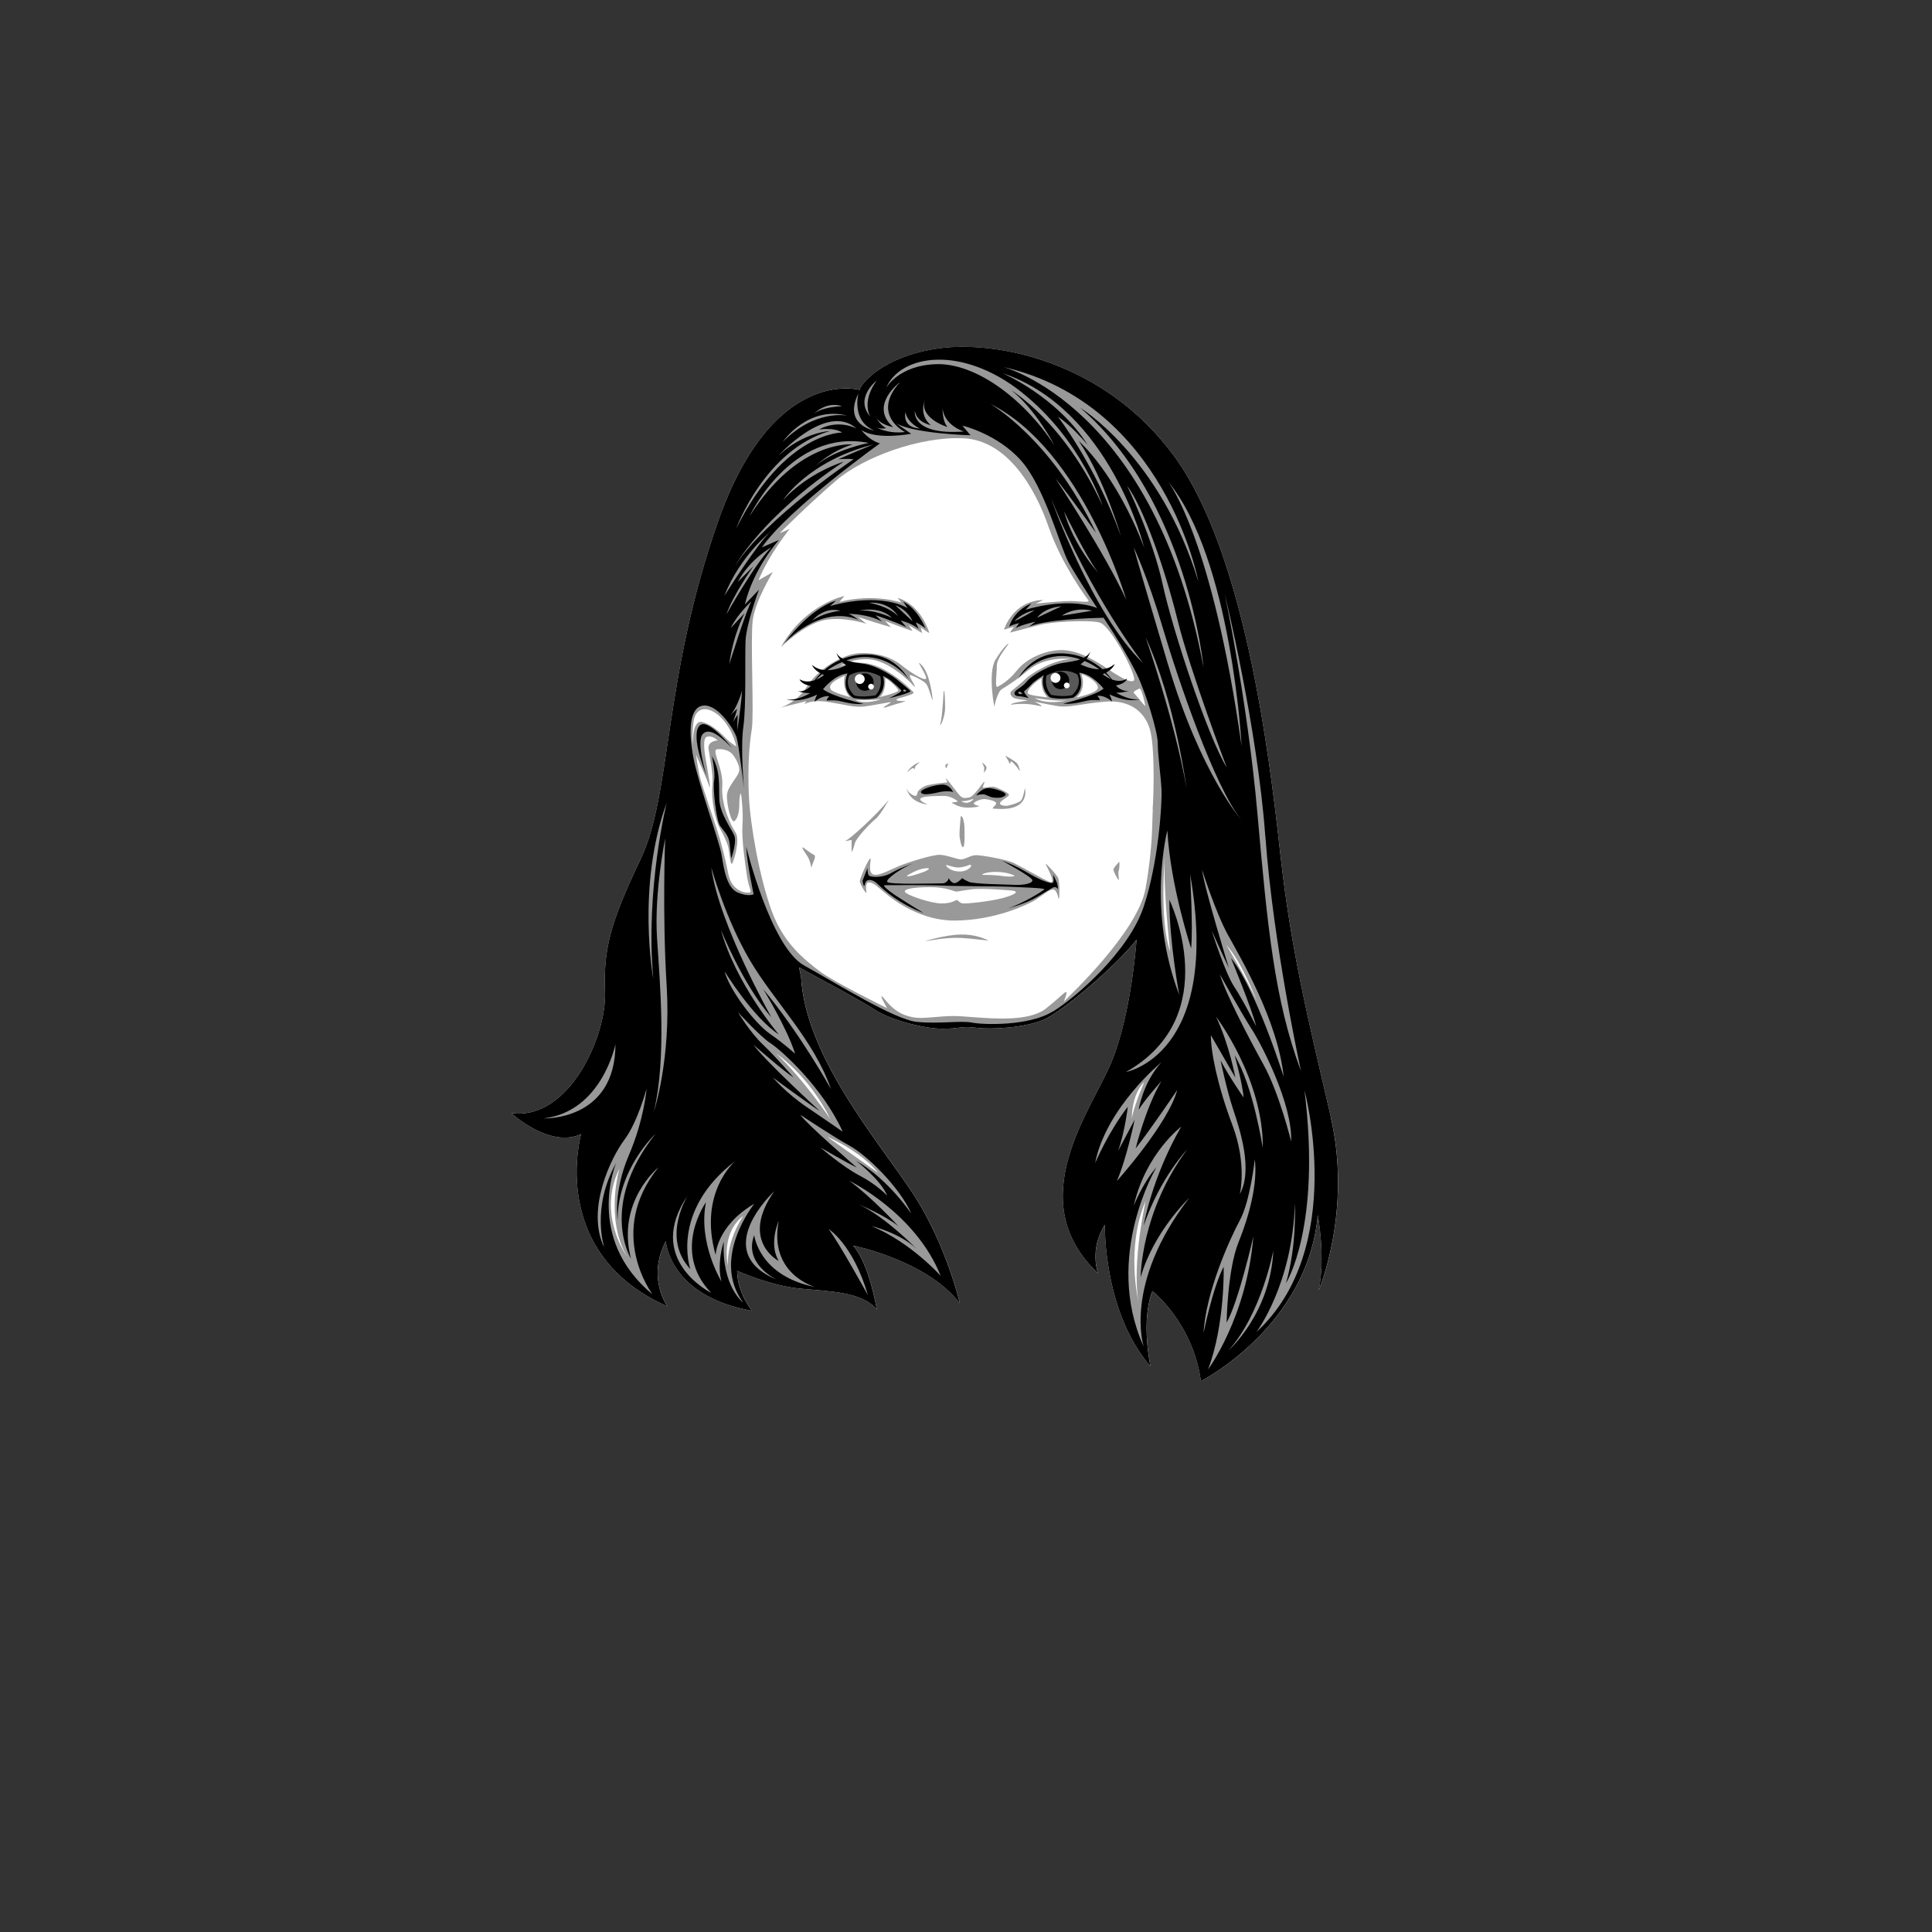 <?xml version="1.0" encoding="UTF-8"?>
<svg id="Layer_2" data-name="Layer 2" xmlns="http://www.w3.org/2000/svg" viewBox="0 0 270 270">
  <rect x="0" y="0" width="270" height="270" fill="#333333" stroke="none"/>
  <defs>
    <style>
      .cls-1 {
        fill: none;
      }

      .cls-2 {
        fill: #595959;
      }

      .cls-3 {
        fill: #fff;
      }

      .cls-4 {
        fill: #999;
      }
    </style>
  </defs>
  <g id="head-bounds">
    <rect class="cls-1" width="270" height="270"/>
  </g>
  <g id="face-paths">
    <g id="Rachel_Jensen" data-name="Rachel Jensen">
      <path class="cls-3" d="M120.15,54.5s-12.14-3.53-19.82,18.47c-7.68,22-6.43,37.98-10.79,47.11-4.36,9.13-5.19,12.66-4.98,18.68s-4.98,17.85-13.08,16.81c0,0,5.4,4.98,9.75,2.91,0,0-4.77,16.6,12.04,24.08,0,0-2.91-3.94-.21-9.13,0,0,.42,7.68,12.04,9.75,0,0-2.08-2.49-2.08-5.6,0,0,4.57,2.08,8.72,2.49s8.72.42,10.79,2.91c0,0-1.04-6.43-3.32-8.92,0,0,10.38,2.08,14.94,8.09,0,0-1.87-8.09-6.43-15.15-4.57-7.06-15.15-19.09-15.77-30.51l-.28-1.31s8.58,4.57,10.65,5.95,6.78,2.63,9.41,2.63,2.49-.41,4.7-.14c2.21.28,6.78,0,9.41-1.11,2.63-1.11,10.38-7.75,13.01-11.21,0,0-.69,10.24-3.46,17.02-2.77,6.78-12.73,19.37-1.94,29.61,0,0-1.25-3.32.97-6.78,0,0-.28,12.04,6.36,19.79,0,0-1.38-6.37.28-10.52,0,0,5.67,4.43,6.78,12.59,0,0,14.94-7.61,16.33-23.25,0,0,1.11,5.81.14,10.52,0,0,4.7-11.07,1.66-24.21-3.04-13.14-5.53-22.97-7.06-36.81-1.52-13.84-4.98-42.06-14.81-55.48-9.82-13.42-25.04-16.19-32.93-15.08-7.89,1.11-11,5.12-11.03,5.81Z"/>
      <path class="cls-4" d="M137.49,108.01c.06-.13.43-.45.37-.76-.07-.35-.66-.73-.62-.66,0,0,.31.55.31.76,0,.16-.04.53-.06.66ZM141.18,106.73c.03-.1.03-.35.17-.31.14.03.83.8,1.07,1.21s0-.62-.31-.97-1.63-1.07-1.63-1.07c0,0,.35.55.45.76s.21.48.24.38ZM137.49,108.01s-.01.02-.01.03c0,.03,0,0,.01-.03ZM113.75,119.46c-.48-.21-1.52-1.04-1.52-1.04-.28,0,.28.69.69,1.38.28.47.43,1.25.48,1.56-.03-.5.82-1.7.35-1.91ZM121.01,98.7c1.52-.21,3.6-.66,3.49-.55s-.38.28-.83.55-.03.24.69-.03,2.56-.69,2.08-.69-1.69-.03-.9-.38c0,0,2.21-.55,2.14-.8-.07-.24-2.04-1.97-2.8-2.42-.76-.45-3.67-2.8-7.58-1.25,0,0,1.56-1.11,4.08-1s5.26,2.66,5.78,3.18.73.8.69.59c-.03-.21-.97-1.59-.66-1.56s1.9.76,2.28,1.28.86,2.59.86,2.18-.38-3.63-1.49-4.81.42.93.59,1.7c.17.76-2.14-.66-3.36-1.66-1.21-1-3.18-1.83-5.78-1.76s-6.09,2.39-7.51,4.67c-1.42,2.28-3.74,2.97-3.74,2.97,0,0,2.53-.66,3.67-.93l-.31.45s.93-.73,3.49-.31c2.56.42,3.56.8,5.08.59ZM123.71,94.76c.52.21,1.87,1.49,1.83,1.76s-2.59.9-2.59.9c.93-.83.76-2.66.76-2.66ZM116.1,96.35c-.28-.45-.07-1.04,1.97-1.94,0,0-.52,1.7.73,3.01,0,0-2.42-.62-2.7-1.07ZM123.16,97.7s-2.01.83-3.63.14c0,0,2.25.07,3.63-.14ZM146.14,120.76c.05.21,1.61,2.91.57,2.49s-4.05-2.18-5.03-2.65-4.41-1.09-5.29-1.09-1.56.73-2.33.57-1.76-.57-2.7-.62-4.46,1.04-5.81,1.61-3.06,1.56-3.68,1.04,0-2.23-.26-2.13-1.45,2.75-1.45,3.17.93,1.87.93,1.61-.26-1.45.36-1.45,1.3.73,1.82,1.14,4.62,4.25,10.22,4.2c5.6-.05,9.91-2.18,10.9-2.7s2.49-1.97,3.01-1.56.47,1.56.62,1.09c0,0,.16-2.33-.21-2.91s-1.71-2.02-1.66-1.82ZM139.35,121.85c1.45.05,2.18.42,2.18.42.78.21-.47.31-1.4.16s-1.97-.16-2.65-.16.42-.47,1.87-.42ZM133.64,121.22c.83.1,1.87-.36,1.87-.36.57-.05-.1.88-1.25.93s-1.82-.47-2.02-.78.57.1,1.4.21ZM126.79,122.36s1.25-.83,2.33-.99.78.16,0,.47-2.65.88-2.33.52ZM140.02,125.53c-1.76.47-5.03.78-5.45.73s-.62-.36-.78-.47-.62.47-2.18.47-4.93-1.19-5.14-1.61,1.25-.67,3.53-.67,3.37.62,3.63.62.52-.1,2.13-.31,5.55.16,5.55.16c1.35.1.47.62-1.3,1.09ZM122.33,114.48c.76-.62,1.87-2.7,1.87-2.7-1.66,2.08-5.4,5.47-5.95,5.67-.55.21.76-.07.76-.07v1.59c0,.35.28-.48.48-1.18s2.08-2.7,2.84-3.32ZM134.16,130.61c-2.18.05-5.19.99-4.83.93,0,0,2.91-.57,4.83-.47s4.31.47,3.89.31-1.71-.83-3.89-.78ZM132.18,108.77c0,.21.38.59.1.59s-2.18.21-2.8.42-1.21.69-1.25.97-.14.48-.31.48-1.07-.35-1.28-1.21c0,0,.17,1.04,1.07,1.7s2.11.76,1.76.62-1.14-.52-.76-.8c.38-.28,1.83-.28,1.83-.28,0,0,.55-.03,1.45-.03s1.94.73,1.83.8-1,.1-.8.17.9.62,2.01.66,1.94-.17,1.8-.21-.86-.21-.73-.42,1-.62,1.63-.55,1.49.31,1.49.59-.73.73-.42.73,2.42.31,3.63-.55.8-2.32.8-2.32c0,0-.24,1.45-.55,1.76s-1.69.73-2.08.73-1.11-.14-.76-.55,1.31-.8,1.14-1.07-1.66-.97-2.08-1.04-1.56.21-1.56.07.41-.97.17-.76-1.45,2.11-2.08,2.18-.9.28-1.59-.62c-.69-.9-1.7-2.25-1.7-2.04ZM134.61,111.95c.55.03,1.28-.28,1.28-.28.38-.03-.31.48-.73.52s-1.11-.28-.55-.24ZM185.97,156.06c-3.04-13.14-5.53-22.97-7.06-36.81-1.52-13.84-4.98-42.06-14.81-55.48-9.82-13.42-25.04-16.19-32.93-15.08-7.89,1.11-11,5.12-11.03,5.81,0,0-12.14-3.53-19.82,18.47-7.68,22-6.43,37.98-10.79,47.11-4.36,9.13-5.19,12.66-4.98,18.68s-4.98,17.85-13.08,16.81c0,0,5.4,4.98,9.75,2.91,0,0-4.77,16.6,12.04,24.08,0,0-2.91-3.94-.21-9.13,0,0,.42,7.68,12.04,9.75,0,0-2.08-2.49-2.08-5.6,0,0,4.57,2.08,8.72,2.49s8.72.42,10.79,2.91c0,0-1.04-6.43-3.32-8.92,0,0,10.38,2.08,14.94,8.09,0,0-1.87-8.09-6.43-15.15-4.57-7.06-15.15-19.09-15.77-30.51l-.28-1.31s8.58,4.57,10.65,5.95,6.78,2.63,9.41,2.63,2.49-.41,4.7-.14c2.21.28,6.78,0,9.41-1.11,2.63-1.11,10.38-7.75,13.01-11.21,0,0-.69,10.24-3.46,17.02-2.77,6.78-12.73,19.37-1.94,29.61,0,0-1.25-3.32.97-6.78,0,0-.28,12.04,6.36,19.79,0,0-1.38-6.37.28-10.52,0,0,5.67,4.43,6.78,12.59,0,0,14.94-7.61,16.33-23.25,0,0,1.11,5.81.14,10.52,0,0,4.7-11.07,1.66-24.21ZM86.58,163.28s-2.08,6.9,1.01,12.27c0,0-4.22-5.83-1.01-12.27ZM160.05,98.6c.05.31-1.25-1.45-1.56-1.71s.78-.67.78-.67c.31.1.73,2.08.78,2.39ZM96.93,100.83c.31-2.34,2.43-2.12,4.02-.35,1.59,1.77,1.94,3.84,1.94,3.84,0,0-.88-.57-1.32-1.02-.44-.44-1.81-1.94-3.36-2.38-1.55-.44-1.37,3.09-1.37,3.09,0,0-.22-.84.09-3.18ZM101.73,176.88s-1.07-4.49,2.15-6.97c0,0-2.35,3.35-2.15,6.97ZM104.79,124.72c-.27.13-2.47.04-3-2.56-.53-2.61-.97-4.11-1.19-4.95-.22-.84-2.52-7.55-2.78-8.57-.26-1.02-.57-3.31-.53-3.14.04.18,1.46,3.22,1.81,4.33.35,1.1-.22-2.21-.31-2.78s-.79-3.75-.04-4.06c.75-.31,1.55.49,1.55.49,0,0-1.41.04-1.28,1.15.13,1.1.71,3.49.53,5.3s.4,4.64,1.02,5.74c.62,1.1,1.1,2.21,1.24,2.87.13.66.26,2.38.49,2.16.22-.22,1.19-3.36.49-4.37-.71-1.02-2.03-3.93-1.85-6.45.18-2.52-1.59-5.08-.71-5.17.88-.09,1.77.18,2.25.84,0,0,1.06,1.41.8,2.3-.27.88-1.59,2.08-1.68,3.22-.09,1.15.57,4.11,1.06,3.67.49-.44.66-1.41.66-2.3s.13-1.72.22-1.5c.09.22.35,2.52.22,4.5-.13,1.99.44,5.74.66,7.15.22,1.41.66,1.99.4,2.12ZM122.77,163.95l-7.17-5.09s4.56,1.88,7.17,5.09ZM116.07,156.44s-3.82-5.7-7.57-9.18c0,0,4.56,3.02,7.57,9.18ZM159.91,151.21s-1.41,3.22-1.74,5.09c0,0-.07-3.28,1.74-5.09ZM159.1,181.91s-1.81-7.57,1.01-14.08c0,0-1.94,8.51-1.01,14.08ZM161.11,113.14c-.13,1.61.07,4.83-1.01,10.99-1.07,6.17-11.06,15.42-11.33,15.75-.27.33.2-.47.27-1.07.07-.6-.6.34-2.88,2.14-2.28,1.81-7.17,1.41-9.99,1.21-2.82-.2-2.75-.27-6.7.07-3.95.34-5.43-2.21-6.1-2.88-.67-.67.6,1.54.6,1.54,0,0-7.64-3.75-9.52-5.23-1.88-1.47-4.96-3.75-6.64-8.45-1.68-4.69-2.95-11.8-3.15-15.95-.2-4.16.07-7.31.4-9.32.34-2.01-.2-12.47.13-15.22.34-2.75,2.82-6.77,2.82-6.77l-2.01,1.14c1.47-3.62,4.36-7.17,4.36-7.17l-1.41.6s4.16-4.16,7.91-7.37c3.75-3.22,11.6-6.17,17.76-5.9,6.17.27,10.05,6.97,11.93,12.4s5.56,10.26,5.56,10.26c.13.26-.49.21-1.89.1s-5.5.36-5.5.36l1.09-.52c-4.31.1-5.5,4.15-5.5,4.15l1.4-.42-.57.83s2.59-.67,4.2-1.09,6.8-.73,8.35-.31,5.29,7.58,4.77,8.09-2.7-.99-3.79-1.71-3.94-2.65-6.54-2.54-4.98,1.5-6.02,2.85-2.28,2.08-2.7,2.28-.1-1.87-.1-2.96,1.5-2.75,1.61-3.01-.73.42-1.82,2.23-.1,7.11-.1,6.49.57-2.02.83-2.28,1.45-.78,3.89-2.8,5.92-1.56,5.92-1.56c-2.75.21-5.66,2.13-6.38,2.85s-1.56,1.3-1.92,1.66.1.88.47.99,1.04.21,1.66.26-1.71.26-2.08.52,0,0,1.45,0,2.08.26,2.59.31-.73-.57-.88-.62,1.71.36,3.27.62,3.01-.31,6.59-.62,5.8,1.52,6.4,4.33c.6,2.82.4,9.12.27,10.72ZM151.11,94.21c.66.1,2.35,1.14,2.32,1.9-.03.76-3.04,1.38-3.04,1.38,1.56-1.25.73-3.29.73-3.29ZM146.4,97.46s-2.42-.24-2.73-.52.62-1.42,1.9-2.18c0,0-.24,1.63.83,2.7ZM149.17,97.87s-2.73.73-4.57-.31c0,0,3.36.52,4.57.31ZM162.79,119.71c-.27,4.49.74,13.27.74,13.27-1.54-4.36-.74-13.27-.74-13.27ZM171.37,132.04c2.28,2.55,4.29,7.91,4.29,7.91-1.27-2.88-4.29-7.91-4.29-7.91ZM155.6,121.6c.07.28.76,1.66.76,1.31s-.14-.83,0-1.31.07-1.18.07-1.18c0,0-.9.9-.83,1.18ZM132.32,107.25c.03-.28.24-.55.24-.55,0,0-.31.03-.42.21s.14.62.17.35ZM127.76,107.49c.07.17.07-.31.21-.45.14-.14.55-.55.55-.55,0,0-.28.1-.73.38-.45.28-.86.76-.97.97s.35-.28.59-.42.28-.1.35.07ZM134.26,114.1s-.17,1.87-.17,2.49.31,2.08.55,1.76.14-2.39.14-2.8-.21-1.69-.52-1.45ZM132.08,99.05c0-1.25-.07-2.84-.21-2.42,0,0-.14,3.25-.42,4.36s.62-.69.62-1.94ZM121.05,87.15l-1.14-.93s4.05,1.31,4.6,1.42l-.83-.86s3.22,1.25,3.84,1.38l-.55-.8,1.9,1.11-.21-.83s.9.73,1.21.8c0,0-1.11-3.94-4.43-4.88l.55.66s-3.81-1.35-8.68-.1l.69-.83s-5.47,1.11-8.86,7.13c0,0,3.25-3.15,5.95-3.74s5.95.48,5.95.48ZM113.4,121.36s0,.02,0,.03c.02.16.02.12,0-.03Z"/>
      <g>
        <path class="cls-2" d="M150.57,94.01s-2.27-1.45-4.48.26c0,0-.56,2.27.79,3,0,0,2.37.36,3.13-.03.76-.4,1.29-2.21.56-3.23Z"/>
        <path class="cls-2" d="M123.15,94.31s-2.34-1.35-4.48-.13c0,0-1.05,1.35.59,3.2,0,0,1.78.23,3.13.03,0,0,1.38-1.38.76-3.1Z"/>
      </g>
      <path d="M148.21,93.87c-.68,0-1.22.55-1.22,1.22s.55,1.22,1.22,1.22,1.22-.55,1.22-1.22-.55-1.22-1.22-1.22ZM147.18,122.31c0,.21.26,1.09-.21,1.09s-1.76-.47-3.48-1.5-3.42-1.61-3.42-1.61c0,0,4.1,2.23,4.2,2.7s-1.25.73-2.44.67-5.71-.1-6.43-.42-.93-.52-.93-.52c0,0-.78.88-1.25.67s-.62-.67-.62-.67c0,0-.16.73-.93.73s-7.47.21-7.68-.21,2.08-1.97,3.53-2.54c0,0-1.71.57-2.96,1.3s-3.01.62-3.17.31-.16-.99-.16-.99c0,0-.62,1.56-.67,1.71s.16.99.26.73.1-.83.78-.78,1.19.73,1.56,1.04,2.44,2.28,5.92,3.58c0,0-3.22-1.97-4.05-2.54s-1.82-1.35-1.35-1.35,5.86-.05,7.94.05,8.15.1,9.24.16,5.14.16,5.08.36-3.37,2.18-5.19,2.7c0,0,2.18-.57,3.58-1.3s2.75-1.71,3.06-1.71.47.31.47.31c0,0-.05-.73-.16-.93s-.52-1.25-.52-1.04ZM115.03,96.31s1.57-2.02,3.41-2.19c0,0-1,2.27.83,3.43,0,0,1.79.34,3.27-.04,0,0,1.4-1.03.87-3.04,0,0,.89.4,1.29.83,0,0,1.21,1.02,1.26,1.23s-1.74,1.06-1.74,1.06c0,0,1.92-.49,2.18-.6s.91-.26.8-.44-1.48-1.27-1.48-1.27c-.84-.81-3.23-2.23-4.85-2.49-.9-.14-1.81-.25-2.57-.51,1.01-.35,2.11-.54,3.22-.43,3.58.34,5.46,3.09,5.46,3.09,0,0-1.7-3.39-5.68-3.47-1.35-.03-2.52.22-3.51.6-.37-.2-.68-.46-.9-.82,0,0,.14.47.53.97-.91.4-1.65.91-2.23,1.42-.59-.06-1.19-.26-1.7-.72,0,0,.14.6,1.19,1.19-.36.36-.64.7-.84.95-.62.22-1.39.3-2.1-.13,0,0,.17.69,1.57.94,0,0-.79.9-1.83.73,0,0,.87.3,1.75.26,0,0-1.88,1.16-3.32.86,0,0,1.48.64,4.28-.64,0,0-.31.6-.35.99,0,0,.96-.9,2.05-.77,0,0-.35.34-.35.6,0,0,.92-.09,1.66.04.74.13,1.96.56,3.49.43,0,0-4.41-1.03-5.68-2.06ZM126.3,96.39c.1-.08.36.1.36.1-.03.1-.13.16-.29.16s-.18-.18-.08-.26ZM118.7,94.38s1.79-1.24,4.32.13c0,0,.44,1.46-.66,2.66,0,0-1.7.34-2.93.04,0,0-1.48-1.2-.74-2.83ZM117.7,92.52c.16.16.34.31.56.45,0,0-1.25.68-2.63.69.61-.42,1.31-.82,2.06-1.14ZM114.01,95.01c.25-.25.54-.52.88-.8.09.04.18.08.27.13,0,0-.48.4-1.15.67ZM120.87,96.54c.68,0,1.22-.55,1.22-1.22s-.55-1.22-1.22-1.22-1.22.55-1.22,1.22.55,1.22,1.22,1.22ZM185.97,156.06c-3.04-13.14-5.53-22.97-7.06-36.81-1.52-13.84-4.98-42.06-14.81-55.48-9.82-13.42-25.04-16.19-32.93-15.08-7.89,1.11-11,5.12-11.03,5.81,0,0-12.14-3.53-19.82,18.47-7.68,22-6.43,37.98-10.79,47.11-4.36,9.13-5.19,12.66-4.98,18.68s-4.98,17.85-13.08,16.81c0,0,5.4,4.98,9.75,2.91,0,0-4.77,16.6,12.04,24.08,0,0-2.91-3.94-.21-9.13,0,0,.42,7.68,12.04,9.75,0,0-2.08-2.49-2.08-5.6,0,0,4.57,2.08,8.72,2.49s8.72.42,10.79,2.91c0,0-1.04-6.43-3.32-8.92,0,0,10.38,2.08,14.94,8.09,0,0-1.87-8.09-6.43-15.15-4.57-7.06-15.15-19.09-15.77-30.51l-.28-1.31s8.58,4.57,10.65,5.95,6.78,2.63,9.41,2.63,2.49-.41,4.7-.14c2.21.28,6.78,0,9.41-1.11,2.63-1.11,10.38-7.75,13.01-11.21,0,0-.69,10.24-3.46,17.02-2.77,6.78-12.73,19.37-1.94,29.61,0,0-1.25-3.32.97-6.78,0,0-.28,12.04,6.36,19.79,0,0-1.38-6.37.28-10.52,0,0,5.67,4.43,6.78,12.59,0,0,14.94-7.61,16.33-23.25,0,0,1.11,5.81.14,10.52,0,0,4.7-11.07,1.66-24.21ZM176.84,116.9c1.11,15.22,4.98,32.79,4.98,32.79-3.74-9.96-4.7-20.34-6.09-35.97-1.38-15.64-4.57-30.72-4.57-30.72,0,0,4.57,18.68,5.67,33.9ZM173.8,153.39s-2.08-3.01-3.22-5.19c0,0,.83,4.05,1.76,6.85s2.8,8.41.93,11.83c0,0,1.04-4.15-1.04-9.65-2.08-5.5-3.01-10.17-3.01-12.56l3.42,5.92s-.83-4.57-2.7-8.51c0,0,6.64,8.72,6.54,18.37,0,0-1.35-8.72-3.94-12.97,0,0,1.14,4.05,1.25,5.92ZM170.48,136.17s3.11,5.6,4.46,7.68,5.71,10.48,5.5,15.67c0,0-1.66-6.75-3.84-10.69-2.18-3.94-5.4-10.17-6.12-12.66ZM173.52,104.31c-4.08-28.96-10.1-36.78-10.3-37.04,8.92,10.83,10.3,37.04,10.3,37.04ZM167.47,81.27c-5.29-17.43-16.5-24.28-16.5-24.28,15.05,12.97,17.23,36.32,17.23,36.32-6.75-36.63-28.02-42.03-28.02-42.03,22.73,5.19,27.29,29.99,27.29,29.99ZM171.41,107.21c-2.59-4.25-7.47-18.89-8.92-25.53-1.45-6.64-4.98-13.8-4.98-13.8,2.28,3.01,5.29,11.62,7.06,18.78s6.85,20.55,6.85,20.55ZM159.89,76.5c-4.01-10.45-9.13-14.87-9.13-14.87,3.6,5.33,5.88,13.28,5.88,13.28-3.53-9.89-8.79-16.67-8.79-16.67,1.87,1.18,4.15,3.94,4.15,3.94-4.29-6.78-11.9-10.03-11.9-10.03,15.08,5.05,19.79,24.35,19.79,24.35ZM159.75,92.68c-7.19-6.92-12.87-23.04-12.87-23.04,5.74,13.97,12.87,23.04,12.87,23.04ZM148.69,71.45s3.11,6.36,4.77,8.58c0,0-3.39-3.74-4.77-8.58ZM147.51,66.88c1.8,2.14,5.67,7.61,5.67,7.61-6.23-13.21-14.81-18.06-14.81-18.06,12.94,6.43,19.03,27.4,19.03,27.4-3.04-6.64-9.89-16.95-9.89-16.95ZM142.8,54.84c8.37,6.64,11.28,15.84,11.28,15.84-5.33-11.69-12.73-16.12-12.73-16.12,3.32,2.56,6.02,7.68,6.02,7.68-4.5-6.78-11.14-11.48-16.47-11.35-5.33.14-7.06,3.32-7.06,3.32,2.01-4.7,10.59-6.02,18.96.62ZM127.86,57.47c.28,1.59,2.21,1.94,2.21,1.94-1.55-1.34-1.03-3.09-.72-3.82-1.22,2.81,3.07,4.09,3.07,4.09-.76-.83-.69-2.63-.69-2.63.21,2.42,2.97,3.25,2.97,3.25-7.4.55-6.85-2.84-6.85-2.84ZM128.55,59.89c-2.56-.14-2.01-2.28-2.01-2.28.28,1.52,2.01,2.28,2.01,2.28ZM129.4,55.5c.07-.15.12-.24.12-.24-.05.08-.09.16-.12.24ZM125.79,53.39c-4.15,4.57.69,6.99.69,6.99-2.56.28-4.08-.69-4.08-.69.62.35,1.45.14,1.45.14-.69-.35-1.14-.99-1.38-1.43-.09-.13-.15-.27-.2-.42.02.05.09.21.2.42.68,1.02,2.35,1.29,2.35,1.29-3.46-3.04.97-6.3.97-6.3ZM122.53,53.18c-2.21,2.97-.9,5.05-.9,5.05-2.28-2.63.9-5.05.9-5.05ZM119.97,54.98s-1.04,3.81,2.21,5.19c0,0-4.43-.76-2.21-5.19ZM104.75,72.14s5.81-12.38,16.67-10.24c0,0-4.77.9-7.4,3.18,0,0,2.01-2.01,5.12-2.97,0,0-7.54-.76-14.39,10.03ZM117.69,56.78s-2.49,0-3.87.97c0,0,1.73-1.73,3.87-.97ZM118.45,58.09s-4.5-.97-9.06,3.67c0,0,3.46-5.12,9.06-3.67ZM115.96,60.24s-3.67.14-7.19,3.46c0,0,6.78-7.54,10.93-3.81,0,0-2.49-1.38-5.26.14,0,0,2.08-.35,3.25.42,0,0-8.03-.14-14.81,13.42,0,0,4.01-11,13.08-13.63ZM117.9,64.53s-4.77,1.38-8.44,5.33c0,0,3.46-5.4,12.59-7.75,0,0-3.04,1.25-4.91,2.08,0,0,1.38-.14,2.14,0,0,0-12.38,8.3-16.53,14.87,0,0,3.74-6.92,15.15-14.53ZM107.8,74.21c-1.73,1.38-6.57,9.06-6.57,9.06,2.21-5.67,6.57-9.06,6.57-9.06ZM102.4,100.92c.35-.69.62-1.87.62-1.87l-1.04.97c1.04-.97,1.73-3.53,1.73-3.53-.21,2.84-.69,5.6-.69,5.6l.07-2.21-.69,1.04ZM101.92,92.82c.55-4.22,2.14-7.13,2.14-7.13l-1.94,2.08c.97-2.01,2.91-3.74,2.91-3.74-.62.83-3.11,8.79-3.11,8.79ZM101.5,85.91c.97-2.84,3.8-6.78,3.8-6.78l-2.21,2.21c1.8-3.32,4.7-4.84,4.7-4.84-2.35,2.35-6.3,9.41-6.3,9.41ZM93.17,112.19s-3.01,12.14-1.87,24.59c0,0-2.39-12.87,1.87-24.59ZM75.94,156.3c8.2-.93,10.07-10.38,10.07-10.38,0,10.79-10.07,10.38-10.07,10.38ZM91.19,180.89c-9.55-7.89-5.08-18.37-5.08-18.37-3.53,6.33-1.66,11.83-1.66,11.83-2.59-5.29.93-12.56,2.8-15.05,1.87-2.49,3.11-7.16,3.11-7.16,0,0-.31,4.25-2.49,9.34-2.18,5.08-1.56,9.03-1.56,9.03,0-7.16,5.29-12.04,5.29-12.04-7.99,10.07-3.42,17.43-3.42,17.43-2.08-7.99,3.84-12.76,3.84-12.76-7.37,9.13-.83,17.75-.83,17.75ZM91.4,155.26c1.76-7.47.83-17.85.42-24.18s1.14-13.91,1.14-13.91c0,0-.42,10.48.21,20.65.62,10.17-1.76,17.43-1.76,17.43ZM103.85,182.03s-3.01-2.28-2.7-8.51c0,0-1.04,3.01-.31,5.6,0,0-3.32-5.4-2.18-11.1,0,0-4.88,6.85.73,12.66,0,0-9.44-4.67-3.22-13.7,0,0-3.84,5.92.31,10.38,0,0-2.91-8.09,6.33-15.15,0,0-5.29,4.36-2.8,13.18,0,0,.1-4.05,5.4-7.16,0,0-6.12,7.58-1.56,13.8ZM105.41,172.59c-1.56,4.05,3.11,6.23,3.11,6.23-9.44-3.94-.31-12.35-.31-12.35-4.88,6.95.62,9.75.62,9.75-1.45-2.39,0-5.6,0-5.6-1.45,7.47,5.08,9.24,5.08,9.24-7.89-1.56-8.51-7.26-8.51-7.26ZM121.29,181s-4.05-7.37-5.5-9.24c0,0,3.42,2.08,5.5,9.24ZM131.46,178.3s-4.15-4.67-9.65-6.95c0,0,3.94.93,6.33,3.22,0,0-4.46-4.57-8.09-6.23,0,0,3.53,1.45,5.5,3.01,0,0-3.74-4.05-6.85-6.33,0,0,9.24,4.46,12.76,13.28ZM127.41,169.69s-3.22-4.88-7.78-7.47c0,0,3.42,2.59,4.36,4.88,0,0-1.45-1.56-3.84-2.8s-5.5-3.94-5.5-3.94c0,0,3.74,2.18,5.08,2.8,0,0-7.06-6.12-7.89-7.37,0,0,4.67,3.11,6.95,4.36s6.95,5.71,8.61,9.55ZM112.78,154.74c-2.91-1.97-4.77-4.15-4.77-4.15,0,0,5.08,3.74,6.54,4.67,0,0-7.58-6.95-9.24-9.24,0,0,4.15,3.63,5.6,4.57,0,0-2.39-2.8-4.25-4.57-1.87-1.76-3.53-4.57-3.53-4.57,0,0,3.11,3.42,4.57,4.36,1.45.93,7.26,6.12,10.07,12.35,0,0-2.08-1.45-4.98-3.42ZM116.1,152.15s-4.25-7.68-9.44-13.91c0,0,3.32,5.4,4.46,9.03,0,0-1.45-1.35-3.53-2.8s-5.6-6.02-6.33-8.72c0,0,3.94,6.43,7.58,8.82,0,0-6.02-7.06-8.09-14.63,0,0,3.01,7.58,7.06,12.25,0,0-7.37-13.08-8.41-20.96,0,0,1.97,7.16,5.4,12.97s8.92,11.1,11.31,17.95ZM147.13,141.35c-3.32,2.08-9.75,1.87-11.31,1.56s-4.57.21-7.68-.1-11.1-5.29-15.77-7.89-8.09-16.6-8.09-16.6c.1,2.28,1.04,6.64,1.04,6.64,0,0-.62.42-2.18-.21s-1.97-3.22-2.28-5.19-3.22-9.86-3.94-13.59-.62-7.26,1.45-7.37,4.25,3.42,4.57,4.46,1.04,7.16,1.04,7.16c0,0-.52-5.71-.1-8.61s.21-9.65.31-12.04,1.87-7.16,1.87-7.16l-1.97,2.08c1.25-5.19,4.77-9.03,4.77-9.03l-2.39,1.04c3.84-5.5,16.5-14.53,16.5-14.53-1.66-.52-2.59-1.87-2.59-1.87,2.18,1.45,6.95.52,6.95.52l-2.08-1.45c2.59,1.45,10.38,1.66,10.38,1.66l-1.14-1.35s4.88,1.14,8.2,4.88c3.32,3.74,5.4,11.93,6.64,14.22.71,1.31,2.55,4.18,3.99,6.39-4.32-1.62-10,.25-10,.25l.83-.9c-2.63,1.11-3.11,3.25-3.11,3.25.35-.28,1.38-.48,1.38-.48l-.48.69c.83-.48,2.77-.9,2.77-.9l-.9.69c2.35-1,8.57-1.2,10.41-1.24.62.95,1.04,1.58,1.04,1.58,0,0,2.39,3.74,3.63,6.33s2.91,7.99,2.91,9.65.42,4.46.52,6.43-.42,10.17-2.49,16.4c-2.08,6.23-9.34,12.56-12.66,14.63ZM152.63,85.35l-4.22.69s1.66-1.31,4.22-.69ZM148.34,84.73l-3.39,1.59s.9-1.38,3.39-1.59ZM144.6,85.28s-1.94,1.18-2.84,1.52c0,0,1.04-1.18,2.84-1.52ZM160.1,89.05c4.15,9.03,5.71,21.07,5.71,21.07-1.56-9.13-5.71-21.07-5.71-21.07ZM156.23,160.9c.97-2.63,1.38-6.23,1.38-6.23-2.77,3.6-4.57,7.89-4.57,7.89,1.52-7.75,9.27-14.11,9.27-14.11-2.63,2.91-3.18,6.64-3.18,6.64.83-1.38,3.18-4.01,3.18-4.01-2.21,3.74-3.6,9.41-3.6,9.41,2.08-2.63,5.81-8.16,5.81-8.16-1.25,4.7-8.44,12.73-8.44,12.73,1.38-3.18,2.49-8.58,2.49-8.58l-2.35,4.43ZM159.82,188.16c-5.67-12.59,1.8-25.04,1.8-25.04-1.94,2.21-3.18,5.4-3.18,5.4,1.66-7.33,6.64-11.07,6.64-11.07-4.15,7.19-5.26,13.84-5.26,13.84,2.35-6.78,6.09-10.65,6.09-10.65-6.5,8.72-6.5,17.85-6.5,17.85,1.8-6.36,6.78-11.07,6.78-11.07-9.27,12.04-6.36,20.75-6.36,20.75ZM157.33,149.83c13.97-7.89,6.09-24.08,6.09-24.08,0,5.95,1.38,13.28,1.38,13.28-4.57-11.9-1.66-22.97-1.66-22.97.42,7.75,3.32,16.47,3.32,16.47.28-2.77-.14-10.38-.14-10.38,4.43,25.32-8.99,27.67-8.99,27.67ZM163.21,92.79c-4.57-15.36-4.77-16.29-4.77-16.29,0,0,1.97,4.15,4.05,11.21,2.08,7.06,7.26,22.31,11,26.88,0,0-5.71-6.43-10.27-21.79ZM171.62,130.67c1.76,3.22,6.95,11.93,7.78,19.82,0,0-3.84-12.25-7.37-16.6,0,0,2.91,7.06,3.53,9.55,0,0-1.87-3.74-3.11-5.6s-3.11-7.78-3.11-7.78c0,0,1.87,4.15,2.39,5.19,0,0-3.42-11.1-3.74-13.7,0,0,1.87,5.92,3.63,9.13ZM171,177.05c-1.56,3.01-2.8,9.24-2.8,9.24.31-5.71,3.63-13.08,5.08-15.77,1.45-2.7,2.08-8.51,2.08-8.51.42,3.32-.73,7.78-2.28,11.62s-1.66,11.21-1.66,11.21c1.66-2.91,3.74-12.04,3.74-12.04-.93,11.31-6.33,18.58-6.33,18.58,2.39-6.33,2.18-14.32,2.18-14.32ZM171.72,188.68c4.57-5.08,6.23-13.91,6.23-13.91-.42,8.82-6.23,13.91-6.23,13.91ZM175.56,186.19s5.08-6.64,5.4-18.06c0,0,.31,5.92-1.25,11.21,0,0,4.98-7.78,2.59-26.98,0,0,6.02,22.1-6.75,33.83ZM156.03,96.8c.87.04,1.75-.26,1.75-.26-1.05.17-1.83-.74-1.83-.74,1.4-.26,1.57-.96,1.57-.96-.71.44-1.48.35-2.1.13-.2-.26-.48-.6-.84-.97,1.06-.59,1.19-1.21,1.19-1.21-.51.46-1.11.67-1.7.73-.59-.51-1.33-1.03-2.23-1.44.39-.51.53-.99.53-.99-.22.37-.53.63-.9.83-.99-.39-2.16-.64-3.51-.61-3.97.09-5.68,3.54-5.68,3.54,0,0,1.88-2.79,5.46-3.14,1.11-.11,2.21.08,3.22.44-.75.27-1.67.37-2.57.52-1.62.26-4.1,1.62-4.85,2.53s-1.48,1.09-1.7,1.48c-.22.39.13.61.52.61s1.4.26,1.4.26c0,0-.79-.79-.61-.96s.61-.52,1-.96c.39-.44,1.7-1.27,1.7-1.27-.52,2.05.87,3.1.87,3.1,1.48.39,3.27.04,3.27.04,1.83-1.18.83-3.49.83-3.49,1.83.17,3.41,2.23,3.41,2.23-1.27,1.05-5.68,2.1-5.68,2.1,1.53.13,2.75-.31,3.49-.44.74-.13,1.66-.04,1.66-.04,0-.26-.35-.61-.35-.61,1.09-.13,2.05.79,2.05.79-.04-.39-.35-1-.35-1,2.79,1.31,4.28.65,4.28.65-1.44.31-3.32-.87-3.32-.87ZM142.58,97.02s-.44-.13-.22-.31c.22-.17.52.22.52.22l-.31.09ZM149.83,97.15c-1.22.31-2.93-.04-2.93-.04-1.09-1.22-.65-2.71-.65-2.71,2.53-1.4,4.32-.13,4.32-.13.74,1.66-.74,2.88-.74,2.88ZM151.01,92.83c.22-.14.4-.29.56-.46.76.32,1.45.73,2.06,1.16-1.38-.01-2.63-.7-2.63-.7ZM154.11,94.22c.1-.04.19-.09.27-.13.34.28.64.55.88.81-.68-.27-1.15-.68-1.15-.68ZM128.71,110.74c.16.42,1.35.21,1.92.1s.99-.26,1.76-.26.83.16.83.16c0,0-.42-1.09-1.5-1.09s-3.17.67-3.01,1.09ZM100.53,111.78c-.1-1.97.21-3.94-1.04-6.12,0,0,.52,2.28.31,3.42s.31,5.6.83,6.33,1.25,1.35,1.35,2.59.21,1.97.21,1.97c0,0,.83-2.28.42-3.22s-1.97-3.01-2.08-4.98ZM138.93,111.47c.67.05,1.04.05,1.5-.26s-.57-.78-1.87-1.04-2.13.99-2.13.99c0,0,.42-.16.93-.16s.88.42,1.56.47ZM119.94,86.61s-.67-.57-1.35-.83c0,0,2.7,0,4.67,1.09l-.88-.88s2.33.73,4.31,1.66l-.83-.93s1.61.36,2.54,1.19l-.42-.93s.78.31,1.35.83c0,0-1.04-2.7-3.11-3.74l.62.93s-3.42-2.33-10.84-.31l.83-.73s-3.27.67-7.26,5.97c0,0,4.98-5.5,10.38-3.32ZM127.52,86.82l-2.39-2.23c1.87.73,2.39,2.23,2.39,2.23ZM125.49,86.1c-1.3-1.4-4.05-1.87-4.05-1.87,3.01-.16,4.05,1.87,4.05,1.87ZM124.66,86.35s-2.54-1.25-4.62-.99c0,0,2.8-.78,4.62.99ZM113.51,86.72s1.66-2.02,3.94-1.35c0,0-2.02.1-3.94,1.35ZM102.3,104.52s-2.7-3.42-4.05-3.32-.93,2.91-.42,4.57.93,2.7.93,2.7c0,0-1.56-4.88-.52-5.92s2.91.83,4.05,1.97Z"/>
      <g>
        <path class="cls-3" d="M120.84,94.9c0,.38-.31.69-.69.69s-.69-.31-.69-.69.31-.69.69-.69.69.31.69.69Z"/>
        <path class="cls-3" d="M122.13,95.96c0,.22-.18.4-.4.4s-.4-.18-.4-.4.18-.4.4-.4.4.18.4.4Z"/>
        <path class="cls-3" d="M148.2,94.74c0,.38-.31.69-.69.69s-.69-.31-.69-.69.31-.69.69-.69.69.31.69.69Z"/>
        <path class="cls-3" d="M149.48,95.79c0,.22-.18.4-.4.4s-.4-.18-.4-.4.18-.4.4-.4.4.18.4.4Z"/>
      </g>
    </g>
  </g>
</svg>